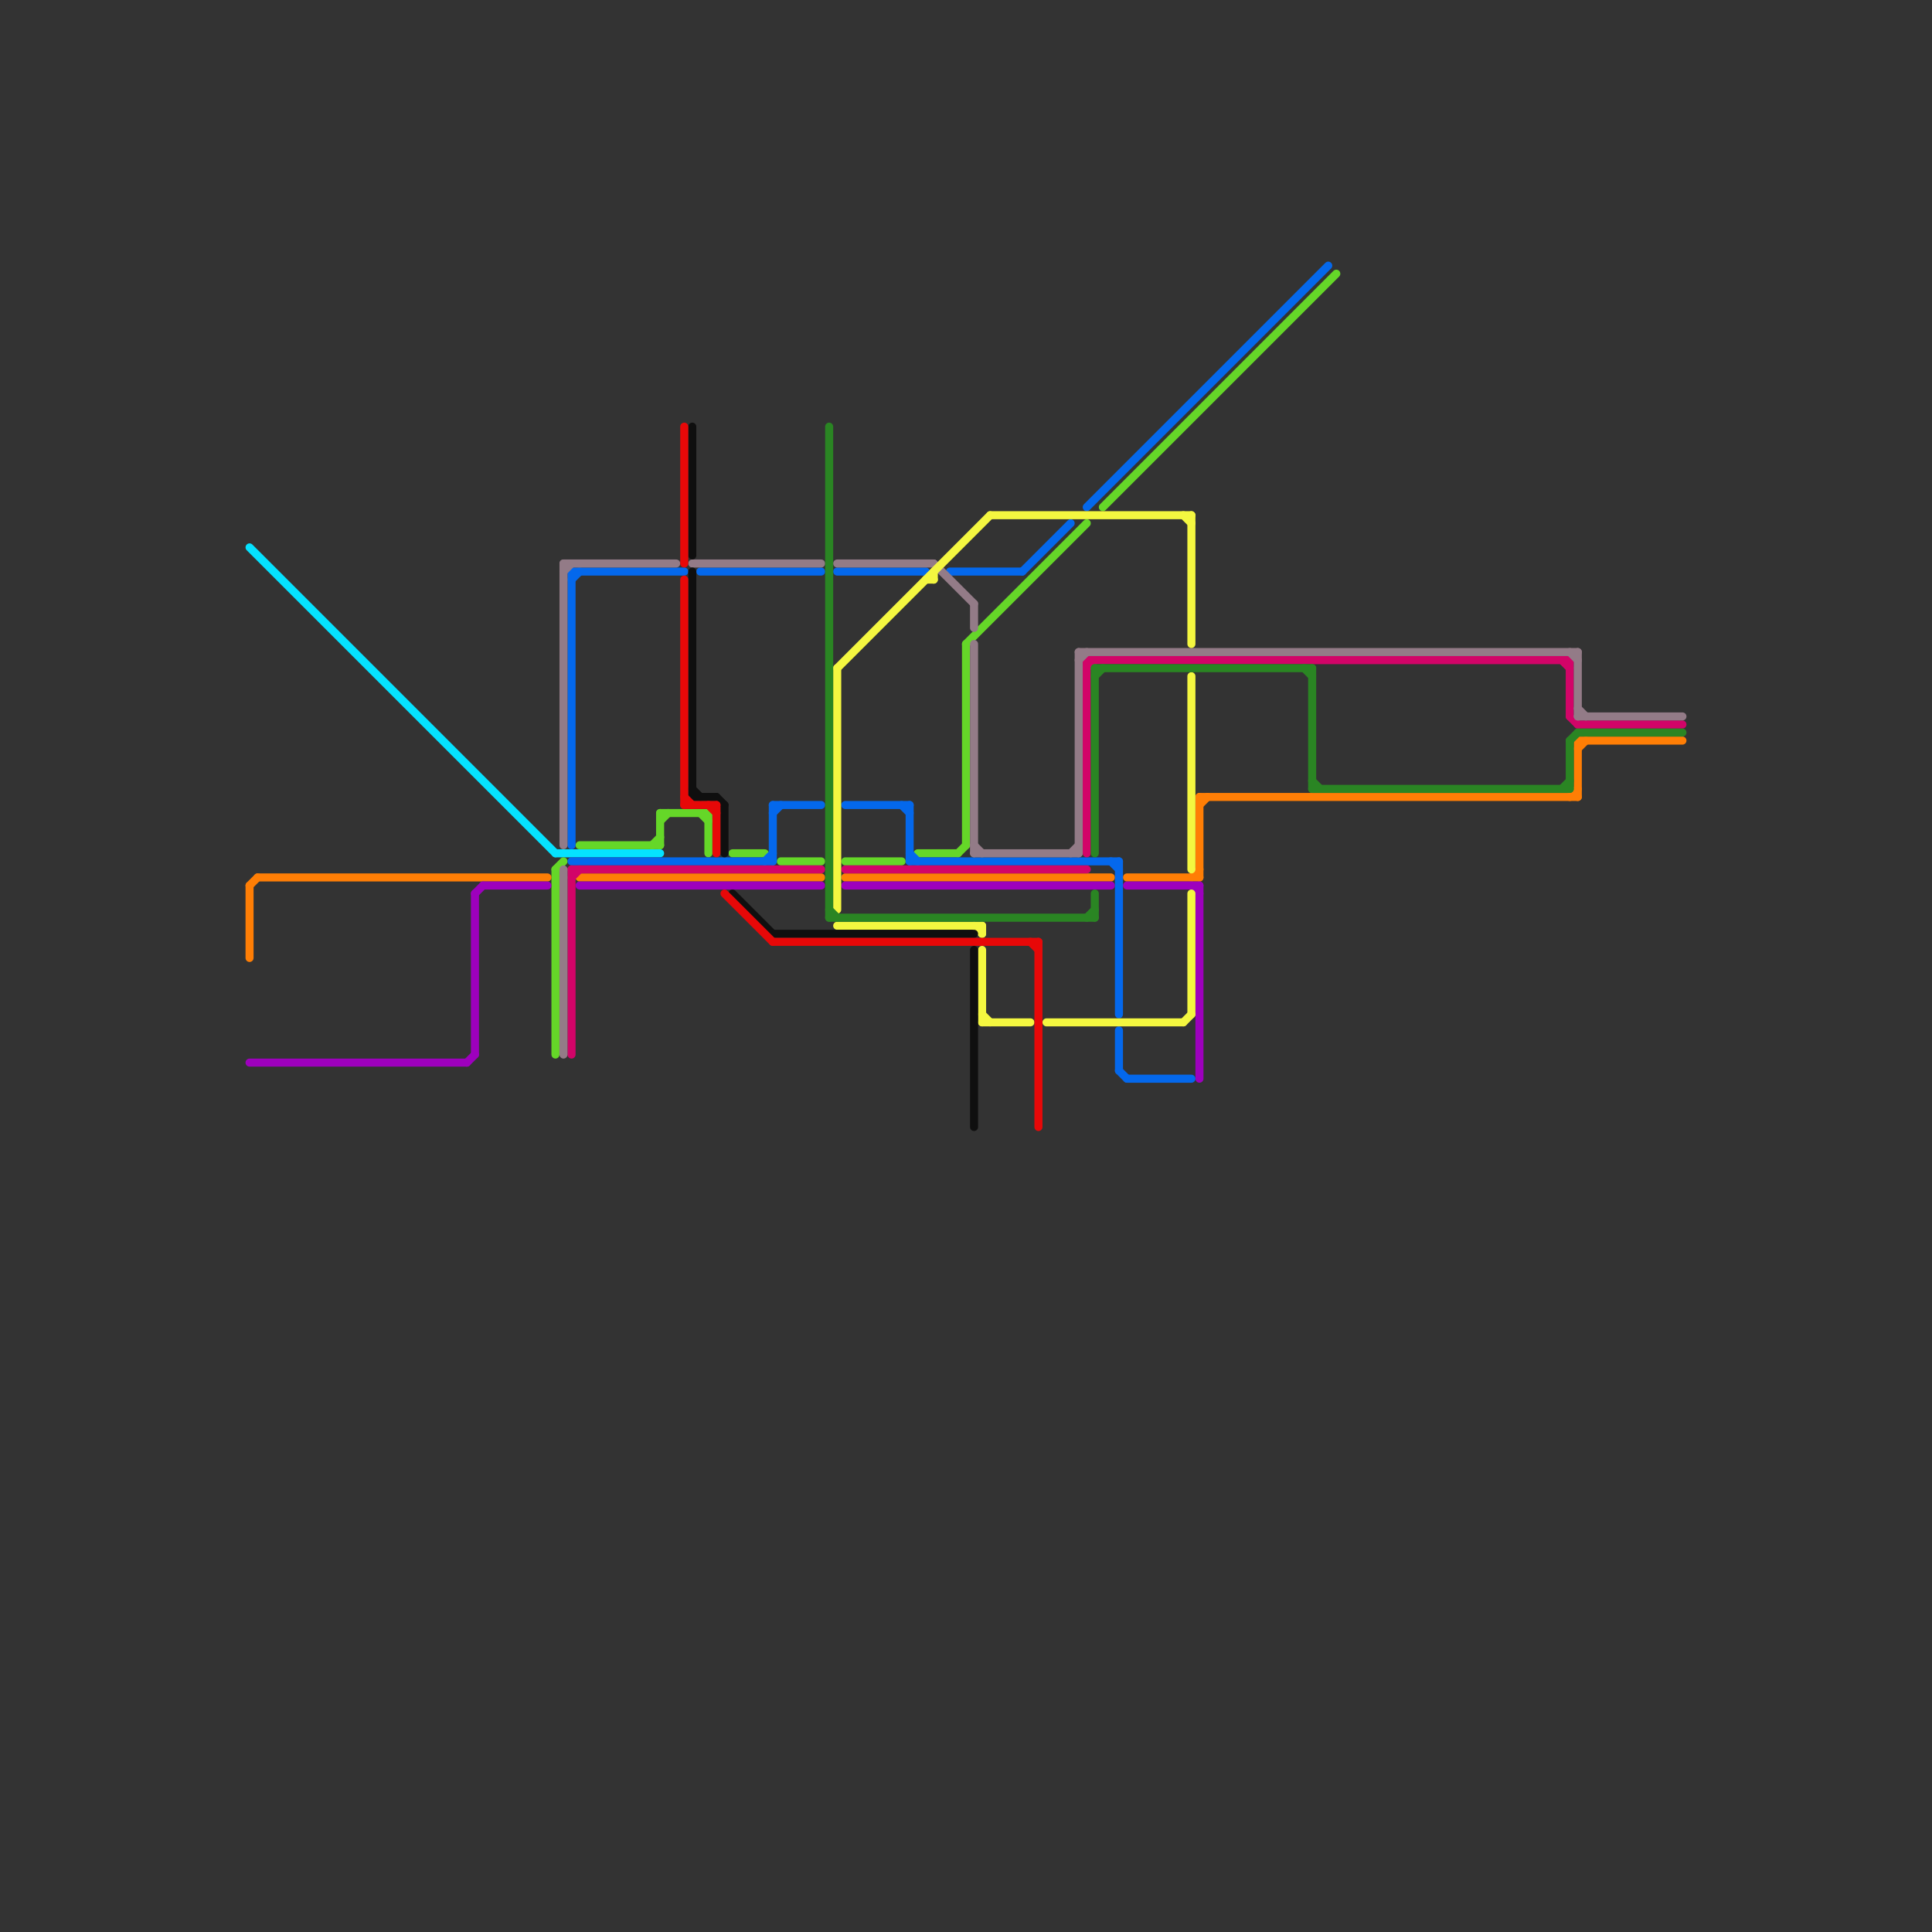 
<svg version="1.1" xmlns="http://www.w3.org/2000/svg" viewBox="0 0 240 240">
<rect x="0" y="0" width="240" height="240" fill="#333333" stroke="none"/>
<style>text { font: 1px Helvetica; font-weight: 600; white-space: pre; dominant-baseline: central; } line { stroke-width: 1; fill: none; stroke-linecap: round; stroke-linejoin: round; } .c0 { stroke: #05e2ff } .c1 { stroke: #65d728 } .c2 { stroke: #ff7e05 } .c3 { stroke: #9d00bd } .c4 { stroke: #0468ec } .c5 { stroke: #d20468 } .c6 { stroke: #937b87 } .c7 { stroke: #f4f740 } .c8 { stroke: #0f0f0f } .c9 { stroke: #2a8523 } .c10 { stroke: #e70808 } .w1 { stroke-width: 1; }</style><defs><g id="csm-xf-e70808"><circle r="0.4" fill="#fff"/><circle r="0.2" fill="#e70808"/></g><g id="csm-0468ec"><circle r="0.4" fill="#0468ec"/><circle r="0.2" fill="#fff"/></g><g id="csm-xf-937b87"><circle r="0.4" fill="#fff"/><circle r="0.2" fill="#937b87"/></g><g id="csm-xf-0f0f0f"><circle r="0.4" fill="#fff"/><circle r="0.2" fill="#0f0f0f"/></g></defs><line class="c0 " x1="69" y1="106" x2="82" y2="106"/><line class="c0 " x1="31" y1="68" x2="69" y2="106"/><rect x="139" y="134" w="1" h="1" fill="#05e2ff" /><line class="c1 " x1="97" y1="107" x2="102" y2="107"/><line class="c1 " x1="119" y1="106" x2="120" y2="105"/><line class="c1 " x1="82" y1="102" x2="83" y2="101"/><line class="c1 " x1="120" y1="80" x2="135" y2="65"/><line class="c1 " x1="137" y1="63" x2="166" y2="34"/><line class="c1 " x1="87" y1="101" x2="88" y2="102"/><line class="c1 " x1="72" y1="105" x2="82" y2="105"/><line class="c1 " x1="88" y1="101" x2="88" y2="106"/><line class="c1 " x1="120" y1="80" x2="120" y2="105"/><line class="c1 " x1="105" y1="107" x2="112" y2="107"/><line class="c1 " x1="69" y1="108" x2="69" y2="131"/><line class="c1 " x1="114" y1="106" x2="119" y2="106"/><line class="c1 " x1="82" y1="101" x2="82" y2="105"/><line class="c1 " x1="91" y1="106" x2="95" y2="106"/><line class="c1 " x1="69" y1="108" x2="70" y2="107"/><line class="c1 " x1="81" y1="105" x2="82" y2="104"/><line class="c1 " x1="82" y1="101" x2="88" y2="101"/><line class="c2 " x1="31" y1="110" x2="31" y2="119"/><line class="c2 " x1="196" y1="93" x2="197" y2="92"/><line class="c2 " x1="195" y1="99" x2="196" y2="98"/><line class="c2 " x1="72" y1="109" x2="102" y2="109"/><line class="c2 " x1="148" y1="109" x2="149" y2="108"/><line class="c2 " x1="140" y1="109" x2="149" y2="109"/><line class="c2 " x1="149" y1="99" x2="196" y2="99"/><line class="c2 " x1="149" y1="99" x2="149" y2="109"/><line class="c2 " x1="149" y1="100" x2="150" y2="99"/><line class="c2 " x1="32" y1="109" x2="68" y2="109"/><line class="c2 " x1="105" y1="109" x2="138" y2="109"/><line class="c2 " x1="196" y1="92" x2="209" y2="92"/><line class="c2 " x1="31" y1="110" x2="32" y2="109"/><line class="c2 " x1="196" y1="92" x2="196" y2="99"/><line class="c3 " x1="58" y1="132" x2="59" y2="131"/><line class="c3 " x1="148" y1="110" x2="149" y2="111"/><line class="c3 " x1="31" y1="132" x2="58" y2="132"/><line class="c3 " x1="60" y1="110" x2="68" y2="110"/><line class="c3 " x1="59" y1="111" x2="60" y2="110"/><line class="c3 " x1="149" y1="110" x2="149" y2="134"/><line class="c3 " x1="140" y1="110" x2="149" y2="110"/><line class="c3 " x1="72" y1="110" x2="102" y2="110"/><line class="c3 " x1="59" y1="111" x2="59" y2="131"/><line class="c3 " x1="105" y1="110" x2="138" y2="110"/><line class="c4 " x1="95" y1="107" x2="96" y2="106"/><line class="c4 " x1="71" y1="107" x2="96" y2="107"/><line class="c4 " x1="139" y1="107" x2="139" y2="126"/><line class="c4 " x1="71" y1="71" x2="85" y2="71"/><line class="c4 " x1="112" y1="100" x2="113" y2="101"/><line class="c4 " x1="104" y1="71" x2="115" y2="71"/><line class="c4 " x1="96" y1="101" x2="97" y2="100"/><line class="c4 " x1="96" y1="100" x2="102" y2="100"/><line class="c4 " x1="71" y1="71" x2="71" y2="105"/><line class="c4 " x1="139" y1="133" x2="140" y2="134"/><line class="c4 " x1="113" y1="107" x2="139" y2="107"/><line class="c4 " x1="118" y1="71" x2="127" y2="71"/><line class="c4 " x1="105" y1="100" x2="113" y2="100"/><line class="c4 " x1="113" y1="100" x2="113" y2="107"/><line class="c4 " x1="87" y1="71" x2="102" y2="71"/><line class="c4 " x1="140" y1="134" x2="148" y2="134"/><line class="c4 " x1="138" y1="107" x2="139" y2="108"/><line class="c4 " x1="127" y1="71" x2="133" y2="65"/><line class="c4 " x1="71" y1="72" x2="72" y2="71"/><line class="c4 " x1="139" y1="128" x2="139" y2="133"/><line class="c4 " x1="96" y1="100" x2="96" y2="107"/><line class="c4 " x1="135" y1="63" x2="165" y2="33"/><line class="c4 " x1="113" y1="106" x2="114" y2="107"/><line class="c5 " x1="71" y1="108" x2="71" y2="131"/><line class="c5 " x1="195" y1="89" x2="196" y2="90"/><line class="c5 " x1="71" y1="109" x2="72" y2="108"/><line class="c5 " x1="196" y1="90" x2="209" y2="90"/><line class="c5 " x1="135" y1="83" x2="136" y2="82"/><line class="c5 " x1="71" y1="108" x2="102" y2="108"/><line class="c5 " x1="195" y1="82" x2="195" y2="89"/><line class="c5 " x1="194" y1="82" x2="195" y2="83"/><line class="c5 " x1="135" y1="82" x2="195" y2="82"/><line class="c5 " x1="105" y1="108" x2="135" y2="108"/><line class="c5 " x1="135" y1="82" x2="135" y2="106"/><line class="c6 " x1="121" y1="106" x2="134" y2="106"/><line class="c6 " x1="116" y1="70" x2="121" y2="75"/><line class="c6 " x1="70" y1="71" x2="71" y2="70"/><line class="c6 " x1="196" y1="81" x2="196" y2="89"/><line class="c6 " x1="70" y1="70" x2="70" y2="105"/><line class="c6 " x1="121" y1="80" x2="121" y2="106"/><line class="c6 " x1="70" y1="70" x2="84" y2="70"/><line class="c6 " x1="134" y1="82" x2="135" y2="81"/><line class="c6 " x1="86" y1="70" x2="102" y2="70"/><line class="c6 " x1="196" y1="88" x2="197" y2="89"/><line class="c6 " x1="133" y1="106" x2="134" y2="105"/><line class="c6 " x1="70" y1="108" x2="70" y2="131"/><line class="c6 " x1="195" y1="81" x2="196" y2="82"/><line class="c6 " x1="196" y1="89" x2="209" y2="89"/><line class="c6 " x1="134" y1="81" x2="196" y2="81"/><line class="c6 " x1="104" y1="70" x2="116" y2="70"/><line class="c6 " x1="134" y1="81" x2="134" y2="106"/><line class="c6 " x1="121" y1="105" x2="122" y2="106"/><line class="c6 " x1="121" y1="75" x2="121" y2="78"/><line class="c7 " x1="121" y1="115" x2="122" y2="116"/><line class="c7 " x1="147" y1="64" x2="148" y2="65"/><line class="c7 " x1="148" y1="84" x2="148" y2="108"/><line class="c7 " x1="130" y1="127" x2="147" y2="127"/><line class="c7 " x1="122" y1="115" x2="122" y2="116"/><line class="c7 " x1="147" y1="127" x2="148" y2="126"/><line class="c7 " x1="104" y1="83" x2="104" y2="113"/><line class="c7 " x1="116" y1="71" x2="116" y2="72"/><line class="c7 " x1="115" y1="72" x2="116" y2="72"/><line class="c7 " x1="148" y1="111" x2="148" y2="126"/><line class="c7 " x1="104" y1="83" x2="123" y2="64"/><line class="c7 " x1="123" y1="64" x2="148" y2="64"/><line class="c7 " x1="122" y1="118" x2="122" y2="127"/><line class="c7 " x1="122" y1="126" x2="123" y2="127"/><line class="c7 " x1="148" y1="64" x2="148" y2="80"/><line class="c7 " x1="122" y1="127" x2="128" y2="127"/><line class="c7 " x1="104" y1="115" x2="122" y2="115"/><line class="c8 " x1="86" y1="71" x2="86" y2="99"/><line class="c8 " x1="121" y1="118" x2="121" y2="140"/><line class="c8 " x1="86" y1="98" x2="87" y2="99"/><line class="c8 " x1="91" y1="111" x2="96" y2="116"/><line class="c8 " x1="86" y1="99" x2="89" y2="99"/><line class="c8 " x1="96" y1="116" x2="121" y2="116"/><line class="c8 " x1="86" y1="53" x2="86" y2="69"/><line class="c8 " x1="89" y1="99" x2="90" y2="100"/><line class="c8 " x1="90" y1="100" x2="90" y2="106"/><line class="c9 " x1="163" y1="97" x2="164" y2="98"/><line class="c9 " x1="136" y1="84" x2="137" y2="83"/><line class="c9 " x1="103" y1="53" x2="103" y2="114"/><line class="c9 " x1="136" y1="83" x2="136" y2="106"/><line class="c9 " x1="163" y1="83" x2="163" y2="98"/><line class="c9 " x1="195" y1="92" x2="195" y2="98"/><line class="c9 " x1="136" y1="83" x2="163" y2="83"/><line class="c9 " x1="195" y1="92" x2="196" y2="91"/><line class="c9 " x1="163" y1="98" x2="195" y2="98"/><line class="c9 " x1="136" y1="111" x2="136" y2="114"/><line class="c9 " x1="103" y1="114" x2="136" y2="114"/><line class="c9 " x1="194" y1="98" x2="195" y2="97"/><line class="c9 " x1="162" y1="83" x2="163" y2="84"/><line class="c9 " x1="196" y1="91" x2="209" y2="91"/><line class="c9 " x1="135" y1="114" x2="136" y2="113"/><line class="c9 " x1="103" y1="113" x2="104" y2="114"/><rect x="136" y="108" w="1" h="1" fill="#2a8523" /><rect x="109" y="53" w="1" h="1" fill="#2a8523" /><line class="c10 " x1="90" y1="111" x2="96" y2="117"/><line class="c10 " x1="85" y1="100" x2="89" y2="100"/><line class="c10 " x1="89" y1="100" x2="89" y2="106"/><line class="c10 " x1="88" y1="100" x2="89" y2="101"/><line class="c10 " x1="129" y1="117" x2="129" y2="140"/><line class="c10 " x1="128" y1="117" x2="129" y2="118"/><line class="c10 " x1="85" y1="72" x2="85" y2="100"/><line class="c10 " x1="85" y1="99" x2="86" y2="100"/><line class="c10 " x1="85" y1="53" x2="85" y2="70"/><line class="c10 " x1="96" y1="117" x2="129" y2="117"/><rect x="133" y="140" w="1" h="1" fill="#e70808" />
</svg>
